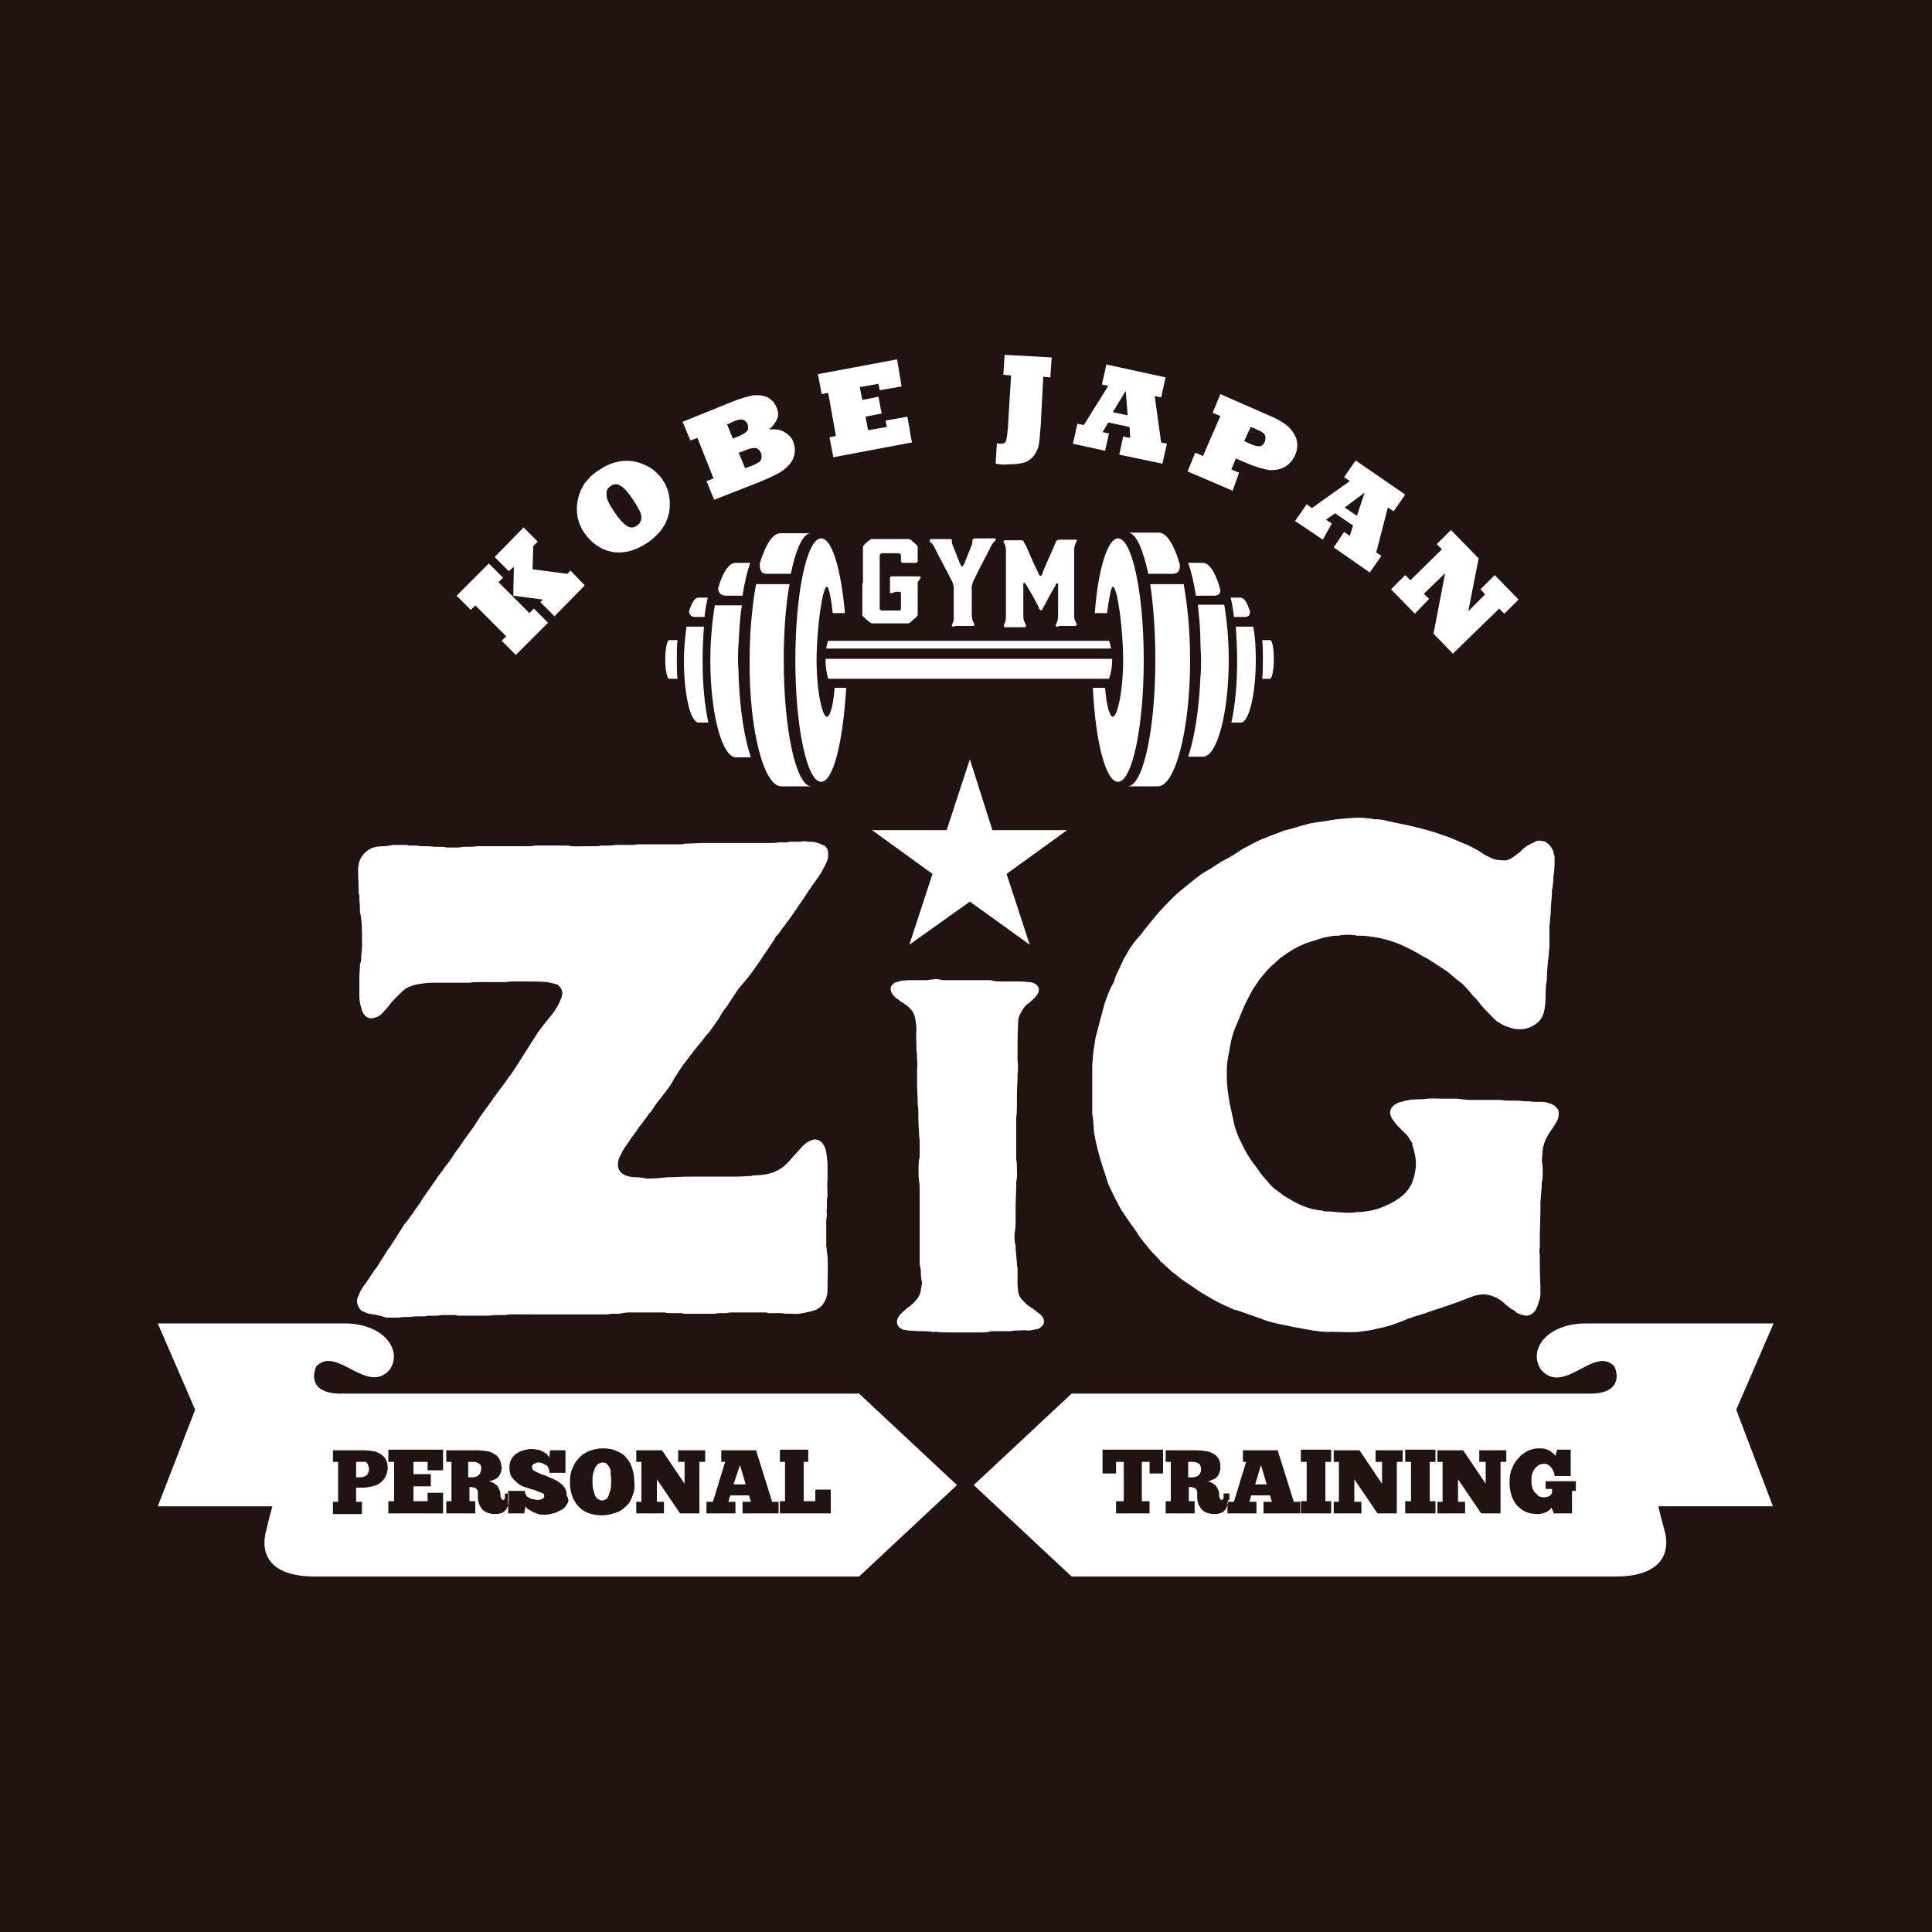 <?xml version="1.0" encoding="utf-8"?>
<!-- Generator: Adobe Illustrator 23.0.3, SVG Export Plug-In . SVG Version: 6.00 Build 0)  -->
<svg version="1.1" id="レイヤー_1" xmlns="http://www.w3.org/2000/svg" xmlns:xlink="http://www.w3.org/1999/xlink" x="0px"
	 y="0px" viewBox="0 0 300 300" style="enable-background:new 0 0 300 300;" xml:space="preserve">
<style type="text/css">
	.st0{fill:#221313;}
	.st1{fill:#FFFFFF;}
</style>
<rect x="-8.5" y="-8.6" class="st0" width="317" height="317"/>
<g>
	<path class="st1" d="M197.2,105.4c0.3,0,0.6-1.3,0.6-3c0-1.6-0.2-3-0.6-3H196c0.1,0.9,0.1,1.9,0.1,3c0,1,0,2-0.1,3H197.2z
		 M186.4,99.7c0,0.9,0.1,1.8,0.1,2.7c0,0.9,0,1.8-0.1,2.7c-0.2,5-0.9,9.4-1.9,12.4h2.3c2.2,0,4-6.8,4-15.1c0-3.2-0.3-6.1-0.7-8.5
		H186C186.2,95.7,186.4,97.7,186.4,99.7z M178.3,89.1h3.8c0.8,0,1.2-0.5,1.1-1.5c-0.9-3-2-4.9-3.3-4.9h-4.7
		C176.4,82.8,177.5,85.3,178.3,89.1z M188.5,92.5c0.7,0,1-0.3,1-0.9c-0.7-2.6-1.7-4.2-2.7-4.2h-2.3c0.5,1.4,0.9,3.1,1.2,5.1H188.5z
		 M121.3,122.1h4.7c-2.4,0-4.3-8.8-4.3-19.6c0-4.4,0.3-8.5,0.9-11.8h-5.2c-0.6,3.3-1,7.4-1,11.8
		C116.3,113.3,118.6,122.1,121.3,122.1z M195,102.5c0-1.9-0.1-3.7-0.4-5.2h-2.7c0.1,1.6,0.2,3.4,0.2,5.2c0,3.7-0.3,7.1-0.9,9.7h1.5
		C193.9,112.2,195,107.9,195,102.5z M108.5,112.2h1.5c-0.6-2.6-0.9-6-0.9-9.7c0-1.8,0.1-3.6,0.2-5.2h-2.7c-0.2,1.5-0.4,3.3-0.4,5.2
		C106.2,107.9,107.2,112.2,108.5,112.2z M179.4,102.5c0,10.8-1.9,19.6-4.3,19.6h4.7c2.7,0,5-8.8,5-19.6c0-4.4-0.4-8.5-1-11.8h-5.2
		C179.1,93.9,179.4,98,179.4,102.5z M193.3,95.8L193.3,95.8c0.6,0,0.8-0.3,0.8-0.8c-0.4-1.4-0.9-2.2-1.5-2.2h-1.5
		c0.2,0.9,0.4,1.9,0.5,3H193.3z M112.6,92.5h2.7c0.3-2,0.7-3.7,1.2-5.1h-2.3c-1,0-2,1.5-2.7,4C111.6,92.1,111.9,92.4,112.6,92.5z
		 M107.9,95.8L107.9,95.8l1.5,0c0.1-1.1,0.3-2.1,0.5-3h-1.5c-0.5,0-1,0.8-1.4,2.1C107,95.4,107.3,95.8,107.9,95.8z M172.8,91.1
		c0.7,0,1.6,6.5,1.6,11.4c0,4.8-0.9,8.8-1.6,8.8c-0.5,0-1-1.8-1.2-4.5h-1.9c0.4,8.4,2,14.6,3.9,14.6c2.2,0,4-8.5,4-18.9
		c0-10.4-1.8-18.9-4-18.9c-1.6,0-3.1,4.8-3.6,11.6h1.9C172.2,93.1,172.5,91.1,172.8,91.1z M103.9,105.4h1.3c-0.1-0.9-0.1-1.9-0.1-3
		c0-1,0-2,0.1-3h-1.3c-0.3,0-0.6,1.3-0.6,3C103.3,104.1,103.6,105.4,103.9,105.4z M114.3,117.6h2.3c-1-2.9-1.7-7.3-1.9-12.4
		c0-0.9-0.1-1.8-0.1-2.7c0-0.9,0-1.8,0.1-2.7c0.1-2.1,0.2-4,0.5-5.8H111c-0.4,2.4-0.7,5.4-0.7,8.5
		C110.3,110.8,112.1,117.6,114.3,117.6z M128.6,99.5c0,0-0.2,0.4-0.3,1.2h44.2c-0.1-0.8-0.3-1.2-0.3-1.2H128.6z M119.1,89.1h3.7
		c0.8-3.9,1.9-6.3,3.1-6.3h-4.7c-1.2,0-2.3,1.7-3.2,4.6C117.9,88.5,118.2,89.1,119.1,89.1z M128.2,102.5c0,1.7,0.4,2.9,0.4,2.9h43.6
		c0,0,0.5-1.2,0.5-2.9c0-0.1,0-0.1,0-0.2h-44.5C128.2,102.4,128.2,102.5,128.2,102.5z M127.5,121.4c1.9,0,3.4-6.2,3.9-14.6h-1.8
		c-0.2,2.7-0.7,4.5-1.2,4.5c-0.7,0-1.6-3.9-1.6-8.8c0-4.8,0.9-11.4,1.6-11.4c0.3,0,0.7,2,0.9,4.1h1.9c-0.6-6.8-2-11.6-3.7-11.6
		c-2.2,0-4,8.5-4,18.9C123.5,112.9,125.3,121.4,127.5,121.4z"/>
	<g>
		<path class="st1" d="M57.3,204c-0.4-0.1-0.8-0.3-1.2-0.5c-0.5-0.5-0.8-1.2-0.6-1.9c0.3-0.8,0.6-1.5,1.2-2.2l1.4-2.1l0.4-0.5
			l0.8-1.3c0.2-0.2,0.3-0.5,0.4-0.6c0.3-0.5,0.6-1,1-1.5l0.7-1.1l1.4-2.2c0.5-0.5,0.8-1.1,1.3-1.7c0.4-0.7,1-1.3,1.4-2.1l2.1-3
			c0.4-0.7,1-1.3,1.5-2.1c0.5-0.6,1-1.3,1.5-2.1l0.8-1.1c0.7-1.1,1.5-2.1,2.2-3.1l0.5-0.8c0.7-1.1,1.5-2.1,2.2-3.1
			c0.6-0.9,1.3-1.8,1.9-2.6c0.4-0.5,0.7-1.1,1.1-1.5l0.2-0.3l1.3-2l1.2-1.9l0.2-0.3l1.2-1.9c0.6-0.9,1.3-1.7,2-2.6
			c0.2-0.2,0.3-0.4,0.4-0.5l0.5-0.7c0.4-0.7,0.8-1.4,1-2.2c0.1-0.4-0.1-1-0.4-1.3c-0.2-0.2-0.4-0.4-0.6-0.4l-1.3-0.3
			c-1.2-0.1-2.4-0.1-3.7-0.1H80c-0.4,0-1,0-1.4,0.1h-0.4h-3.7c-0.5,0-1.1,0-1.6,0.1h-0.5h-5.3c-0.7,0-1.4,0.1-2.1,0.2
			c-1,0.2-1.9,0.5-2.6,1.2c-0.4,0.4-0.8,0.8-1.2,1.2c-0.4,0.4-0.6,0.7-1,1.2l-0.9,1c-0.4,0.4-0.9,0.6-1.4,0.7
			c-0.5,0.1-1-0.1-1.3-0.5c-0.3-0.4-0.4-0.6-0.5-1.1c-0.2-0.6-0.3-1.2-0.3-1.8v-2.9c0-0.7,0.1-1.3,0.1-2.1c0-0.1,0-0.2,0.1-0.2
			c0.1-0.4,0.1-0.8,0.1-1.2c0.2-1.3,0.1-2.7,0.1-3.9c0-0.8-0.1-1.6-0.2-2.4c0-0.1-0.1-0.1-0.1-0.2c0-0.7,0-1.3-0.1-2v-0.9
			c-0.1,0-0.1-0.1-0.1-0.1c0-1.3-0.1-2.7-0.1-4c0.1-0.4,0.1-0.9,0.3-1.3c0.4-0.8,0.9-1.3,1.6-1.7c0.6-0.3,1.3-0.4,2-0.4
			c0.5,0,1.1-0.1,1.6-0.2h0.5h1.2c0.2,0,0.5,0,0.7,0.1h0.8c0.4,0,0.7,0,1,0.1h0.4c0.6,0,1.2,0,1.8,0.1h1.1c0.2,0,0.5,0,0.7,0.1h0.4
			h1.2c0.4,0,0.6,0,0.9-0.1h0.5c0.6,0,1.3,0,1.8-0.1h0.5h7.2c0.4,0,0.9,0,1.3-0.1h0.3H88h0.2c0.8,0.2,1.7,0.1,2.5,0.1h1.8
			c0.3,0,0.5,0,0.8-0.1h0.9c0.4,0,0.8,0,1.3-0.1h0.4h1.9c0.4,0,0.8,0,1.2-0.1h0.4h6.2c0.2,0,0.5,0,0.7-0.1h0.2
			c0.9,0,1.9-0.1,2.8-0.1h10.3c0.5,0,0.9,0,1.3-0.1h0.5c0.5,0,0.9,0,1.3-0.1h0.6h1c0.4-0.1,0.7-0.1,1.2,0c0.5,0,1,0,1.5,0.2
			c0.4,0.1,0.7,0.3,1,0.4c0.5,0.4,0.6,0.8,0.6,1.3c0,0.3,0,0.6-0.1,0.9c-0.3,0.8-0.7,1.5-1.1,2.2l-1.9,2.7c-0.4,0.7-0.9,1.4-1.4,2.1
			c-0.5,0.8-1.1,1.6-1.6,2.3l-0.8,1.1c-0.4,0.4-0.7,1.1-1.2,1.5c-0.2,0.4-0.4,0.7-0.6,1c-0.4,0.6-0.8,1.2-1.3,1.9
			c-0.6,1-1.3,1.9-2,2.9c-0.6,0.8-1.3,1.6-1.9,2.3l-1.6,2.4c0,0.1-0.1,0.1-0.1,0.2c-0.5,0.6-1,1.3-1.4,2.1c-0.5,0.7-1,1.4-1.5,2.1
			c-0.4,0.4-0.7,0.8-1,1.2l-1.3,1.6l-1.9,2.5c-0.5,0.8-1.1,1.6-1.5,2.4c-0.5,0.9-1.2,1.7-1.8,2.5c-0.5,0.6-1,1.3-1.5,2.1l-0.3,0.3
			c-0.5,0.8-1.2,1.6-1.7,2.3c-0.4,0.7-1,1.3-1.4,2c-0.4,0.6-0.9,1.2-1.2,1.9c-0.2,0.4-0.5,0.9-0.5,1.3c-0.2,1,0.2,1.7,1.1,2.1
			c0.5,0.2,1.1,0.3,1.7,0.3c0.5,0,1.1,0.1,1.6,0.2h0.4c1,0,2-0.1,2.9-0.2h0.1c1.2,0,2.3-0.1,3.5-0.1h7.4c0.6,0,1.3-0.1,2-0.1
			c0.2-0.1,0.4-0.1,0.5-0.1c0.8,0,1.6-0.1,2.4-0.3c0.4-0.1,0.8-0.3,1.2-0.5c0.8-0.4,1.4-1,2-1.7c0.6-0.7,1.2-1.3,1.8-2
			c0.4-0.4,0.8-0.7,1.3-0.9c0.4-0.2,0.7-0.2,1.1-0.1c0.3,0.1,0.5,0.3,0.7,0.5c0.2,0.3,0.4,0.6,0.5,1c0.2,0.7,0.2,1.4,0.3,2.1v1.2
			v1.1v0.2c-0.1,0.9,0,1.8,0,2.6c-0.1,0.4-0.1,0.7-0.1,1.1v0.9c-0.1,0.4,0,0.6,0,1c0,0.3-0.1,0.5-0.1,0.8v0.5v2.5v0.7v0.2
			c0.1,0.5,0.1,1.2,0.2,1.7c0.1,1.6,0,3.1,0,4.7c0,0.7,0,1.3-0.3,2c-0.3,0.6-0.6,1.1-1.2,1.4c-0.4,0.3-1,0.4-1.4,0.5
			c-0.9,0.2-1.7,0.4-2.6,0.3c-0.5,0-1.2,0-1.7-0.1h-1.3h-0.7c-0.2-0.1-0.3-0.1-0.5-0.1h-5.1c-0.3,0-0.5,0-0.8,0.1h-1
			c-0.3,0-0.5,0-0.8,0.1h-0.5h-3.9h-0.6c-0.1-0.1-0.3-0.1-0.5-0.1h-1.4c-0.4,0-0.7,0-1-0.1h-0.5h-5c-0.5,0-1.1,0.1-1.6,0.2h-0.5
			c-0.5,0-0.9,0-1.3,0.1h-0.5H81.8h-2.3c-0.3,0-0.6,0-1,0.1h-0.8c-0.5,0-1.2,0-1.7,0.1h-0.4h-4.2c-0.3,0-0.4,0-0.6-0.1h-0.5H69
			c-0.4,0-0.6,0-1,0.1h-1.2c-0.3,0-0.5,0-0.8,0.1h-0.5c-0.6,0-1.3,0-1.9,0.1h-0.5c-0.4,0-0.7,0-1.2,0.1h-0.4h-1.5
			C59.1,204.3,58.2,204.1,57.3,204z"/>
		<path class="st1" d="M152.5,206.9h-5.1c-0.7,0-1.4,0-2.1-0.1c-0.2,0-0.4,0.1-0.6,0c-0.6-0.1-1.3-0.1-1.9-0.1
			c-0.6,0-1.3-0.1-1.9-0.1c-0.2-0.1-0.4-0.1-0.7-0.1c0-0.1-0.1-0.1-0.1-0.1c-0.9-0.4-1-1.2-0.6-1.9l0.3-0.4c0.3-0.3,0.7-0.7,1.1-1
			c0.6-0.4,1.1-0.9,1.5-1.4c0.1-0.1,0.2-0.3,0.3-0.5c0.2-0.3,0.3-0.7,0.3-1.1c0.1-0.2,0.1-0.3,0.1-0.5c0.1-0.3,0.1-0.5,0-0.7
			c0-0.3-0.1-0.6-0.1-0.9c0-0.4,0-0.8-0.1-1.3c-0.1-0.2-0.1-0.4-0.1-0.6V193v-8.3c0-0.5,0-0.9-0.1-1.3c-0.1-1.1-0.1-2.3,0-3.3
			c0.1-0.3,0.1-0.5,0.1-0.7v-1.9v-0.6c-0.1-0.4-0.1-0.9-0.1-1.3c-0.1-1-0.1-2-0.1-2.9c0-0.3,0-0.7-0.1-1.1v-0.7
			c-0.1-1.5-0.1-3.1-0.1-4.5c0-0.6,0.1-1.2,0-1.8c0-0.5,0-1-0.1-1.5v-0.7c0-0.9-0.1-1.7,0-2.6c0-0.5-0.1-1.1-0.2-1.7
			c-0.1-0.5-0.3-1-0.7-1.4c-0.3-0.4-0.8-0.7-1.2-1c-0.3-0.1-0.5-0.3-0.7-0.5c-0.4-0.2-0.7-0.5-0.9-0.8c-0.2-0.3-0.3-0.5-0.3-0.9
			c0-0.3,0.1-0.5,0.3-0.6c0.1-0.1,0.2-0.2,0.3-0.3c0.3-0.1,0.7-0.2,1-0.3c0.7-0.1,1.5-0.1,2.2-0.1h1.7c0.3,0,0.7-0.1,1-0.1
			c0.4-0.1,0.7-0.1,1.1,0c0.3,0.1,0.7,0.1,1,0.1h2.7h4c0.2,0,0.4,0,0.6,0.1c0.5,0.1,0.9,0.1,1.3,0.1h2.9c0.5,0,1.1,0.1,1.6,0.1
			c0.5,0.1,0.9,0.3,1.1,0.6c0.1,0.1,0.2,0.3,0.2,0.5c0,0.2,0,0.4-0.1,0.6l-0.4,0.6c-0.3,0.3-0.7,0.7-1.1,1c-0.5,0.3-0.8,0.8-1.1,1.3
			c-0.3,0.5-0.5,1-0.5,1.6c-0.1,1.8-0.1,3.6-0.1,5.4v0.5c0.1,0.8,0.1,1.5,0,2.3v0.8c-0.1,1.3-0.1,2.7-0.1,4.1c0,0.6,0,1.2-0.1,1.7
			v0.7v5.5c0,0.3,0,0.6,0.1,0.9v0.5c0,0.8,0.1,1.6-0.1,2.4v0.5c0,1.3-0.1,2.5-0.1,3.8v2.1c0,0.4,0,0.8-0.1,1.2c-0.1,0.7-0.1,1.3,0,2
			c0.1,0.1,0.1,0.1,0.1,0.2c0,0.9,0.1,1.7,0.2,2.7c0,0.3,0,0.6,0.1,0.9v0.7v1.7c0,0.5,0.1,0.9,0.1,1.3c0.1,0.5,0.3,0.9,0.6,1.2
			c0.4,0.4,0.7,0.8,1.2,1.1c0.5,0.3,1,0.7,1.5,1.1c0.3,0.2,0.5,0.5,0.6,0.7c0.1,0.2,0.1,0.4,0.1,0.6c0,0.2-0.1,0.4-0.3,0.6
			c-0.3,0.3-0.5,0.5-0.9,0.5c-0.4,0.1-0.9,0.2-1.3,0.2c-0.5-0.1-0.9,0-1.5,0c-0.4,0-0.7,0-1.1,0.1H157h-1.3c-0.4,0-0.9,0-1.3,0h-0.5
			C153.4,206.9,153,206.9,152.5,206.9z"/>
		<path class="st1" d="M202.7,206.4c-1.1-0.2-2.1-0.4-3.1-0.6c-1-0.2-1.9-0.4-2.9-0.7c-0.8-0.3-1.6-0.6-2.5-0.9l-2.3-0.8
			c-0.2,0-0.3,0-0.4-0.1c-1.1-0.5-2.1-0.9-3.1-1.5l-1.9-1.1L184,199c-0.8-0.5-1.4-1.1-2.1-1.6l-1.4-1.3c-0.2-0.1-0.3-0.2-0.4-0.4
			c-0.4-0.5-1-1-1.4-1.5c-0.4-0.4-0.6-0.8-1-1.2c-0.4-0.5-0.9-1.1-1.2-1.7c-0.1-0.1-0.2-0.2-0.2-0.3c-0.8-1-1.4-2-2.1-3
			c-0.8-1.3-1.4-2.7-2.1-4.1l-0.5-1.6l-0.5-1.5c-0.5-1.6-0.9-3.2-1.2-4.8c-0.1-1-0.1-2.1-0.3-3v-0.6v-6.7c0-0.4,0-0.7,0.1-1.1v-0.6
			c0.1-1,0.3-1.9,0.4-2.8c0.2-0.7,0.4-1.5,0.6-2.3l0.8-3c0.4-1.1,0.7-2.1,1.3-3.1c0.2-0.4,0.3-0.7,0.4-1.1l1.3-2.8
			c0.1-0.3,0.3-0.4,0.4-0.7c0.6-1.1,1.3-2.1,2.2-3c0.7-1,1.5-1.9,2.3-2.9c1-1.2,2-2.2,3-3.2l0.8-0.7c1.1-0.9,2.2-1.8,3.4-2.7
			c0.5-0.3,0.8-0.5,1.2-0.7c0.8-0.5,1.6-1.1,2.4-1.5c1-0.5,1.9-1.1,2.8-1.7c1.2-0.6,2.3-1.3,3.5-1.7c0.9-0.4,1.9-0.7,2.8-1.1
			c1.3-0.3,2.4-0.7,3.6-1c0.7-0.2,1.4-0.3,2.2-0.4c0.9-0.1,1.7-0.3,2.6-0.4c1.3-0.1,2.7-0.3,3.9-0.2c0.4,0,0.8,0.1,1.2,0.1
			c0.2,0,0.4,0.1,0.5,0.1c0.8,0,1.5,0.1,2.2,0.3l3.8,0.8c1.6,0.4,3.2,0.8,4.8,1.4c1.3,0.4,2.7,1.1,4,1.6c0.7,0.4,1.4,0.7,2.1,1.2
			c0.4,0.3,0.9,0.5,1.3,0.7c0.7,0.4,1.6,0.4,2.4,0.4c0.3-0.1,0.6-0.2,0.9-0.4c0.5-0.4,1.1-0.7,1.5-1.2c0.5-0.5,1.2-0.9,1.9-1.2
			c0.4-0.3,0.9-0.3,1.3-0.2c0.3,0,0.4,0.1,0.6,0.2c0.6,0.4,1.1,1.1,1.2,1.9c0,0.1,0.1,0.2,0.1,0.3c0,0.9,0,1.7-0.1,2.6
			c-0.1,0.4-0.1,0.7-0.1,1c0,0.4-0.1,0.8-0.1,1.2c0,0.1-0.1,0.2-0.1,0.3c0,1.2-0.2,2.3-0.2,3.6c0,0.4-0.1,0.6-0.1,1
			c0,0.4-0.1,0.8-0.1,1.2v3c0,0.4-0.1,0.8-0.1,1.3c0,0.3,0,0.4-0.1,0.7c-0.1,1.1-0.2,2.1-0.2,3.2c-0.2,1-0.2,2-0.2,2.9
			c0,0.6-0.1,1.3-0.2,1.9c-0.2,1.1-0.8,1.9-1.8,2.4c-0.7,0.4-1.5,0.6-2.4,0.5c-0.4,0-0.9-0.1-1.3-0.3c-0.6-0.1-1.6-0.7-2.1-1.1
			c-0.7-0.7-1.4-1.4-2.1-2.2c-0.5-0.6-0.9-1.2-1.5-1.7c-0.1-0.2-0.3-0.4-0.4-0.5c-0.3-0.4-0.6-0.7-1-1.1c-0.3-0.3-0.6-0.5-1-0.8
			c-0.4-0.4-1-0.8-1.4-1.2c-1.1-0.7-2.1-1.4-3.1-2c-0.5-0.3-1-0.5-1.4-0.8c-0.4-0.2-0.7-0.4-1.1-0.6c-1.9-1-3.8-1.7-5.9-2
			c-0.6-0.1-1.3-0.2-2-0.2h-0.5c-1-0.2-2-0.2-3,0h-0.4c-0.6,0-1.3,0.2-1.9,0.3c-0.6,0.2-1.3,0.4-1.9,0.6c-1.7,0.5-3.2,1.4-4.7,2.5
			c-0.3,0.2-0.4,0.4-0.7,0.6l-0.3,0.3c-0.9,0.7-1.7,1.7-2.4,2.6l-1,1.5c-0.5,1-1.1,2-1.5,3c-0.4,1-0.8,2-1.2,2.9
			c-0.5,1.2-0.7,2.3-0.9,3.5c-0.2,1-0.4,2-0.4,3v1.2c0,1.3,0.2,2.6,0.4,3.8l0.8,3.7c0.3,0.9,0.5,1.7,1,2.5c0.4,1,1,2,1.6,2.9
			c0.3,0.4,0.6,0.8,0.9,1.2c0.4,0.6,0.9,1.3,1.4,1.8c0.5,0.6,1,1.2,1.6,1.6c0.4,0.3,0.8,0.6,1.2,0.9c1,0.6,2,1.2,3,1.6
			c1,0.4,2,0.6,3,0.7c0.2,0.1,0.4,0.1,0.4,0.1c1.4,0,2.8,0.3,4.1,0.2c0.3,0,0.5,0,0.7-0.1h0.6c1.4-0.1,2.8-0.4,4-1
			c0.7-0.3,1.3-0.6,2-1.1c0.9-0.6,1.6-1.4,2.1-2.5c0.4-1.2,0.7-2.4,0.5-3.8c-0.1-0.7-0.3-1.4-0.5-2.1v-0.2c-0.4-0.5-0.6-1.1-1.1-1.5
			l-1.1-1.1c-0.3-0.3-0.5-0.6-0.8-1l-0.2-0.3c-0.5-0.9-0.2-1.7,0.7-2.2c0.2-0.1,0.5-0.3,0.8-0.3c0.9-0.3,1.8-0.4,2.8-0.4h0.5
			c1-0.2,2-0.1,3-0.1h1.5h0.8l1.8,0.2h4.5c0.4,0,0.9,0,1.2,0.1h1c0.6,0,1.3,0,1.9,0.1c0.5,0,1.1,0,1.5,0.1h1.3
			c0.5,0,0.9,0.1,1.4,0.3c0.4,0.1,0.7,0.4,1,0.7c0.1,0.2,0.2,0.3,0.2,0.4c0.1,0.6,0,1.2-0.3,1.7c-0.3,0.5-0.6,1-0.9,1.4
			c-0.7,1-1.2,2.1-1.3,3.3v0.5c-0.1,0.4-0.1,0.9,0,1.4c0.1,1,0.1,2-0.1,2.9v0.7c-0.1,0.7-0.1,1.4-0.2,2.2v0.8c0,1.7-0.1,3.3-0.1,5
			v1.4c-0.1,0.4-0.1,0.6,0,1v1.4c0,1.5,0.1,3,0.1,4.6c0,0.5-0.1,1-0.3,1.5c-0.1,0.4-0.3,0.8-0.5,1.2c-0.4,0.5-0.8,0.8-1.5,0.8
			c-0.5-0.1-0.8-0.2-1.3-0.4c-0.3-0.3-0.6-0.5-1-0.7c-0.4-0.3-0.8-0.6-1.2-1c-0.6-0.5-1.3-0.9-2.2-1.1c-0.7-0.2-1.5-0.1-2.2,0.1
			c-0.4,0.1-0.7,0.3-1.1,0.4c-2,0.8-3.9,1.4-6,2.1c-0.2,0.1-0.4,0.1-0.5,0.2c-0.7,0.2-1.3,0.4-2,0.6c-0.2,0.1-0.4,0.2-0.6,0.2
			c-1.6,0.7-3.2,1.3-4.9,1.6c-0.7,0.2-1.3,0.3-2.1,0.4c-1.7,0.3-3.5,0.1-5.2,0.1C206,206.9,204.3,206.7,202.7,206.4z"/>
		<polygon id="XMLID_165_" class="st1" points="150.6,117.9 147,128.9 135.4,128.9 144.8,135.7 141.2,146.7 150.6,140 159.9,146.7 
			156.3,135.7 165.7,128.9 154.1,128.9 		"/>
	</g>
	<g>
		<path class="st1" d="M85.1,96.7l-5,5l-2.2-2.2l0.7-0.7l-4.8-4.8l-0.7,0.7l-2.2-2.2l5-5l2.2,2.2l-0.7,0.7l4.8,4.8l0.7-0.7
			L85.1,96.7z M90.8,90.9l-4.7,4.8l-2.2-2.2l0.4-0.4l-4.6-0.6l0.1-4.5L79,88.7l-2.2-2.2l4.5-4.6l2.2,2.2l-0.7,0.7l-0.1,3.6l5.4,0.7
			l0.5-0.5L90.8,90.9z"/>
		<path class="st1" d="M90.7,82.7c-0.6-0.9-1-1.9-1.1-3.1c-0.1-1.1,0.1-2.3,0.6-3.5c0.2-0.4,0.4-0.8,0.7-1.2c0.3-0.3,0.6-0.7,0.9-1
			c0.4-0.3,0.8-0.7,1.2-0.9c1.9-1.3,3.8-1.7,5.7-1.3c0.9,0.2,1.7,0.6,2.4,1c0.7,0.5,1.3,1.1,1.8,1.8c1,1.5,1.3,3.2,1,5.1
			c-0.4,1.9-1.5,3.4-3.4,4.7c-1.8,1.2-3.6,1.7-5.5,1.4C93.2,85.3,91.8,84.3,90.7,82.7z M95.4,79.5c0.8,1.2,1.5,1.9,2,2.2
			c0.5,0.3,1,0.3,1.5-0.1c0.5-0.3,0.7-0.8,0.7-1.3c0-0.6-0.5-1.5-1.3-2.7c-0.8-1.2-1.4-1.9-2-2.2c-0.5-0.3-1-0.3-1.5,0.1
			c-0.5,0.3-0.7,0.8-0.6,1.3C94.1,77.4,94.6,78.3,95.4,79.5z"/>
		<path class="st1" d="M117.8,74.9l-6.9,2.7l-1.2-2.9l1.1-0.4l-2.5-6.3l-1.1,0.4l-1.2-2.9l7.4-3c1.4-0.6,2.6-0.9,3.5-1.1
			c0.9-0.1,1.6,0,2.3,0.3c0.7,0.4,1.1,0.9,1.4,1.6c0.3,0.7,0.3,1.3,0,1.9c-0.3,0.6-0.7,1.1-1.2,1.5c1-0.1,1.8,0,2.4,0.4
			c0.7,0.4,1.2,0.9,1.4,1.6c0.3,0.8,0.3,1.6,0,2.4c-0.3,0.8-0.9,1.4-1.7,2C120.8,73.6,119.5,74.2,117.8,74.9z M112.9,65.9l0.9,2.2
			l1-0.4c0.7-0.3,1.1-0.6,1.3-0.9c0.1-0.3,0.1-0.6,0-0.9c-0.1-0.3-0.3-0.5-0.6-0.7c-0.3-0.1-0.9-0.1-1.7,0.3L112.9,65.9z
			 M114.7,70.3l1,2.4l1.1-0.4c0.7-0.3,1.1-0.5,1.3-0.8c0.2-0.3,0.2-0.7,0.1-1.1c-0.2-0.4-0.4-0.7-0.8-0.8c-0.3-0.1-0.9,0-1.6,0.3
			L114.7,70.3z"/>
		<path class="st1" d="M141.6,68.7l-12.2,2.3l-0.6-3.1l1-0.2l-1.2-6.7l-1,0.2l-0.6-3.1l12.3-2.3L140,60l-3.4,0.6l-0.2-1l-2.9,0.5
			l0.4,2l2.5-0.5l0.5,2.6l-2.5,0.5l0.4,2.1l2.9-0.5l-0.2-1l3.4-0.6L141.6,68.7z"/>
		<path class="st1" d="M154.6,72l0.2-3.2c0.2,0.1,0.4,0.1,0.6,0.1c0.4,0,0.7-0.1,0.8-0.4c0.1-0.3,0.2-0.9,0.3-2l0.5-8.2l-1.2-0.1
			l0.2-3.1l7.3,0.4l-0.2,3.1l-1.1-0.1l-0.4,7.6c-0.1,1.4-0.2,2.4-0.3,3c-0.1,0.6-0.4,1.1-0.7,1.6c-0.4,0.5-0.9,0.9-1.5,1.1
			c-0.6,0.2-1.4,0.3-2.4,0.3C155.9,72.2,155.2,72.1,154.6,72z"/>
		<path class="st1" d="M171.6,70l-5-1.1l0.7-3.1l1,0.2l3.8-6.1l-1-0.2l0.7-3.1l9.2,2l-0.7,3.1l-1-0.2l1,7.2l0.9,0.2l-0.7,3.1
			l-6.7-1.4l0.6-2.8l1.1,0.2l-0.1-1.7l-3.3-0.7l-0.9,1.5l1,0.2L171.6,70z M174.8,60.7l-2,3.3l2.3,0.5L174.8,60.7z"/>
		<path class="st1" d="M191.4,76.2l-7-3l1.2-2.9l1.2,0.5l2.7-6.2l-1.2-0.5l1.2-2.9l7.3,3.2c1.7,0.7,2.8,1.4,3.5,2.1
			c0.6,0.7,1,1.4,1.1,2.1c0.1,0.7,0,1.4-0.3,2.1c-0.4,0.8-0.9,1.4-1.6,1.8c-0.7,0.4-1.4,0.5-2.3,0.5c-0.8-0.1-2-0.4-3.4-1l-1.9-0.8
			l-0.7,1.7l1.2,0.5L191.4,76.2z M194.2,66.3l-1,2.2l0.9,0.4c0.6,0.3,1.1,0.4,1.5,0.4c0.3,0,0.6-0.3,0.8-0.7
			c0.1-0.3,0.1-0.6,0.1-0.8c-0.1-0.3-0.2-0.5-0.4-0.6c-0.2-0.2-0.6-0.3-1.1-0.6L194.2,66.3z"/>
		<path class="st1" d="M205.4,83.8l-4.3-2.9l1.8-2.6l0.8,0.6l5.9-4.2l-0.9-0.6l1.8-2.6l7.7,5.3l-1.8,2.6l-0.9-0.6l-1.8,7l0.8,0.5
			l-1.8,2.6l-5.6-3.9l1.6-2.4l0.9,0.6l0.5-1.6l-2.8-1.9l-1.4,1l0.9,0.6L205.4,83.8z M211.9,76.5l-3.1,2.3l1.9,1.3L211.9,76.5z"/>
		<path class="st1" d="M219.7,95.3l-3.7-3.8l2.2-2.2l0.8,0.8l4.9-4.8l-0.8-0.8l2.2-2.2l4.3,4.4l-1.6,8.2l2.6-2.6l-0.7-0.8l2.2-2.2
			l3.7,3.8l-2.2,2.2l-0.8-0.8l-7.2,7l-3-3.1l1.8-9.4l-3.3,3.2l0.8,0.8L219.7,95.3z"/>
	</g>
	<path class="st1" d="M134,90.5c0-1.7,0-3.5,0-5.2V85c0-0.1,0-0.2,0.1-0.3c0,0,0.1-0.1,0.1-0.1c0.3-0.3,0.5-0.5,0.8-0.7l0.1-0.1
		c0.1-0.1,0.2-0.1,0.3-0.1c0.1,0,0.1,0,0.2,0h5.2c0.1,0,0.2,0,0.3,0c0.1,0,0.2,0.1,0.3,0.1c0,0,0,0,0,0l0.9,0.8
		c0.1,0.1,0.2,0.2,0.2,0.4c0,0.1,0,0.1,0,0.2v1.6c0,0.1,0,0.1,0,0.2v0.1c0,0.2-0.1,0.3-0.3,0.3c-0.2,0-0.3,0-0.5,0c-0.3,0-0.6,0-1,0
		h-0.5c-0.1,0-0.2,0-0.2-0.1c0,0-0.1-0.1-0.1-0.1c0-0.1,0-0.1,0-0.2c0-0.2,0-0.4,0-0.7v-0.1c0-0.1-0.2-0.3-0.4-0.3
		c-0.1,0-0.1,0-0.2,0h-0.7c-0.5,0-1,0-1.5,0H137c0,0-0.1,0-0.1,0c-0.1,0.1-0.2,0.1-0.3,0.3v0.3c0,2.4,0,4.8,0,7.2v0.6
		c0,0.1,0,0.2,0,0.2c0,0.2,0.2,0.3,0.4,0.3c0.1,0,0.2,0,0.2,0c0.7,0,1.4,0,2.1,0h0.2c0,0,0,0,0.1,0c0.2,0,0.3-0.1,0.3-0.3v-0.1
		c0-0.7,0-1.4,0-2.1v-0.2c0-0.1-0.1-0.2-0.2-0.2c0,0-0.1,0-0.1,0c-0.2,0-0.4,0-0.6,0l-0.2,0.1c-0.1,0-0.2,0.1-0.3,0.1
		c-0.1,0-0.1,0-0.1,0c-0.1,0-0.2,0-0.2-0.1c0-0.1,0-0.1,0-0.2c0,0,0,0,0-0.1v-1.8c0-0.1,0-0.1,0-0.2c0-0.1,0.1-0.2,0.2-0.2
		c0.1,0,0.2,0,0.2,0h4c0.1,0,0.2,0,0.2,0c0,0,0.1,0,0.1,0.1c0,0,0.1,0.1,0.1,0.1c0,0,0,0.1-0.1,0.1c0,0.1-0.1,0.2-0.2,0.3l-0.2,0.3
		c0,0.1,0,0.2,0,0.3v0.1c0,1.4,0,2.9,0,4.3v0.3c0,0.2-0.1,0.3-0.2,0.4c-0.3,0.3-0.6,0.5-0.9,0.8c-0.1,0.1-0.3,0.2-0.5,0.2h-0.3
		c-1.6,0-3.2,0-4.8,0h-0.3c-0.2,0-0.3-0.1-0.5-0.2c0,0-0.1,0-0.1-0.1c-0.3-0.2-0.5-0.5-0.8-0.7c0,0-0.1-0.1-0.1-0.1
		c-0.1-0.1-0.1-0.2-0.1-0.3c0-0.1,0-0.2,0-0.3V90.5z"/>
	<path class="st1" d="M148,97.3c-0.1,0-0.2-0.1-0.2-0.2c0-0.1,0.1-0.2,0.1-0.3c0.2-0.3,0.2-0.6,0.2-1c0-1.5,0-2.9,0-4.4
		c0-0.4-0.1-0.7-0.2-1c-0.9-1.8-1.9-3.6-2.8-5.4c-0.2-0.4-0.4-0.6-0.7-0.9c-0.1-0.2-0.1-0.4,0.2-0.4h1.5h1.4c0.2,0,0.4,0.1,0.3,0.3
		c0,0.2,0,0.4,0.1,0.6c0.4,1,0.8,2,1.2,3c0.1,0.1,0.1,0.2,0.2,0.3c0.1,0.1,0.1,0.1,0.2,0c0.1-0.1,0.1-0.2,0.2-0.3c0.4-1,0.8-2,1.2-3
		c0.1-0.2,0.1-0.5,0.1-0.7c0-0.2,0.1-0.2,0.3-0.3h0.3c0.9,0,1.7,0,2.5,0c0.1,0,0.2,0,0.4,0c0.1,0,0.1,0.1,0.1,0.2c0,0,0,0.1-0.1,0.2
		c-0.4,0.3-0.6,0.8-0.8,1.2c-0.8,1.6-1.7,3.2-2.5,4.9c-0.2,0.5-0.4,1-0.3,1.5v3.7c0,0.5,0,0.9,0.3,1.4c0,0.1,0.1,0.2,0.1,0.3
		c0,0.1-0.1,0.2-0.2,0.2c-0.1,0-0.2,0-0.3,0h-2.5C148.2,97.3,148.1,97.3,148,97.3z"/>
	<path class="st1" d="M164.4,97.3c-0.1,0-0.2,0-0.3,0c-0.1,0-0.2-0.1-0.2-0.2c0-0.1,0.1-0.2,0.1-0.2c0.2-0.4,0.3-0.8,0.3-1.2v-4.4
		c0-0.1,0-0.2,0-0.3c0-0.1,0.1-0.4-0.1-0.4c-0.3-0.1-0.3,0.2-0.3,0.3c-0.6,1-1.1,1.9-1.6,2.9c-0.2,0.3-0.3,0.6-0.5,0.9
		c-0.1,0.1-0.3,0.1-0.3,0c-0.1-0.1-0.2-0.2-0.2-0.4c-0.5-1-1-1.9-1.6-2.9l-0.3-0.5c-0.1-0.1-0.2-0.4-0.3-0.4c-0.3,0-0.2,0.3-0.2,0.5
		c0,0.8,0,1.6,0,2.4c0,0.8,0,1.5,0,2.3c0,0.4,0.1,0.8,0.3,1.1c0,0.1,0.1,0.1,0.1,0.2c0.1,0.3,0,0.4-0.3,0.4h-2.7c-0.1,0-0.1,0-0.2,0
		c-0.1,0-0.2-0.1-0.2-0.2c0-0.1,0-0.1,0-0.2c0.3-0.5,0.3-1,0.3-1.5c0-3.3,0-6.6,0-9.8c0-0.5,0-0.9-0.3-1.4c-0.2-0.3,0-0.4,0.3-0.4
		c0.7,0,1.5,0,2.2,0h0.2c0.2,0,0.4,0.1,0.4,0.3c0.1,0.2,0.2,0.4,0.3,0.5c0.6,1.4,1.2,2.8,1.9,4.2c0.1,0.2,0.1,0.5,0.4,0.5
		c0.2,0,0.3-0.3,0.3-0.5c0.6-1.5,1.3-2.9,1.9-4.4c0.3-0.7,0.3-0.7,1.1-0.7c0.6,0,1.2,0,1.8,0c0.1,0,0.3,0,0.4,0
		c0.1,0,0.2,0.1,0.1,0.2c-0.1,0.1-0.1,0.3-0.2,0.4c-0.1,0.3-0.2,0.6-0.2,0.9v10.3c0,0.3,0,0.6,0.2,0.9c0.1,0.1,0.1,0.3,0.2,0.4
		c0,0.2-0.1,0.3-0.3,0.3c-0.1,0-0.1,0-0.2,0H164.4z"/>
	<g>
		<polygon class="st1" points="113.9,230.5 115.8,230.5 114.9,227.5 		"/>
		<path class="st1" d="M74.4,227.3c-0.2-0.2-0.5-0.3-1-0.3h-0.7v2.4h0.6c0.4,0,0.7-0.1,1-0.3c0.2-0.2,0.4-0.5,0.4-0.9
			C74.8,227.8,74.7,227.5,74.4,227.3z"/>
		<path class="st1" d="M56,227h-0.7v2.4h0.6c0.4,0,0.7-0.1,1-0.3c0.2-0.2,0.4-0.5,0.4-0.9c0-0.4-0.1-0.7-0.3-1S56.4,227,56,227z"/>
		<path class="st1" d="M94.7,228c-0.1-0.3-0.3-0.5-0.5-0.7c-0.2-0.2-0.4-0.2-0.7-0.2c-0.2,0-0.4,0.1-0.6,0.2
			c-0.2,0.1-0.3,0.4-0.5,0.6c-0.1,0.3-0.2,0.6-0.3,0.9c-0.1,0.4-0.1,0.8-0.1,1.2c0,0.5,0,0.9,0.1,1.2c0.1,0.4,0.2,0.7,0.3,1
			c0.1,0.3,0.3,0.5,0.5,0.6c0.2,0.1,0.4,0.2,0.6,0.2c0.2,0,0.4-0.1,0.6-0.2c0.2-0.1,0.3-0.3,0.4-0.6c0.1-0.3,0.2-0.6,0.3-0.9
			c0.1-0.4,0.1-0.8,0.1-1.2c0-0.4,0-0.8-0.1-1.2C94.9,228.6,94.8,228.2,94.7,228z"/>
		<path class="st1" d="M133.4,216.4H52.8c-3.8,0-4.6-2.1-3.7-4.2c3.1-3.4,7.9,4.5,11.4,0.5c2.1-3-0.9-7.2-7-7.2H24.5l5.8,13.4
			l-5.8,15h17.8c-0.6,2.1-0.9,3.5-0.9,3.5c-1.2,4.1,0.7,7.4,7.5,7.4c0,0,55.8,0,84.5,0l15.2-14.2L133.4,216.4z M59.8,229.4
			c-0.2,0.4-0.5,0.6-0.8,0.9c-0.3,0.2-0.7,0.4-1.2,0.5c-0.5,0.1-0.9,0.2-1.4,0.2h-1.1v2.2h0.9v1.9h-4.5v-1.9h0.8V227h-0.8v-1.8h4.6
			c0.8,0,1.5,0.1,2,0.2c0.5,0.2,0.9,0.4,1.2,0.7c0.3,0.3,0.5,0.6,0.6,1c0.1,0.4,0.1,0.7,0.1,1.1C60.1,228.6,60,229.1,59.8,229.4z
			 M68.8,228.3h-2.4V227h-2.2v1.9h2.7v1.9h-2.7v2.3h2.2v-1.3h2.4v3.2h-8.5v-1.9h0.9V227h-0.9v-1.9h8.5V228.3z M79,232.9
			c0,0.3,0,0.6-0.1,0.8c-0.1,0.3-0.2,0.5-0.3,0.7c-0.2,0.2-0.4,0.4-0.6,0.5c-0.3,0.1-0.6,0.2-1,0.2c-0.9,0-1.6-0.2-2.1-0.7
			c-0.4-0.5-0.7-1.1-0.7-1.9c0-0.3,0-0.6,0-0.8c0-0.2-0.1-0.4-0.2-0.5c-0.1-0.1-0.2-0.2-0.4-0.2c-0.2-0.1-0.4-0.1-0.7-0.1v2.2h0.9
			v1.9h-4.5v-1.9h0.8V227h-0.8v-1.8h4.6c0.8,0,1.5,0.1,2,0.2c0.5,0.1,0.9,0.4,1.2,0.6c0.3,0.3,0.5,0.6,0.6,0.9
			c0.1,0.4,0.2,0.7,0.2,1.1c0,0.3-0.1,0.5-0.2,0.8c-0.1,0.2-0.2,0.4-0.4,0.6c-0.2,0.2-0.4,0.3-0.7,0.4c-0.2,0.1-0.5,0.2-0.8,0.2
			c0.2,0,0.5,0.1,0.7,0.2c0.2,0.1,0.4,0.3,0.6,0.4c0.2,0.2,0.3,0.4,0.4,0.6c0.1,0.2,0.2,0.5,0.2,0.7c0,0.3,0,0.5,0.1,0.7
			c0.1,0.2,0.1,0.3,0.3,0.3c0.2,0,0.3-0.1,0.3-0.5v-0.5H79V232.9z M88,233.6c-0.2,0.4-0.5,0.7-0.9,0.9c-0.4,0.2-0.8,0.4-1.2,0.5
			c-0.4,0.1-0.9,0.2-1.3,0.2c-0.4,0-0.7,0-1-0.1c-0.3-0.1-0.6-0.2-0.8-0.3c-0.2-0.1-0.5-0.3-0.7-0.4c-0.2-0.1-0.4-0.3-0.5-0.5
			l-0.2,1.1h-2.5v-3.5h2.6c0,0.3,0.1,0.5,0.2,0.7c0.1,0.2,0.3,0.3,0.5,0.4c0.2,0.1,0.4,0.2,0.6,0.2c0.2,0,0.4,0.1,0.5,0.1
			c0.1,0,0.3,0,0.4,0c0.1,0,0.3-0.1,0.4-0.1c0.1,0,0.2-0.1,0.3-0.2c0.1-0.1,0.1-0.2,0.1-0.4c0-0.2-0.1-0.3-0.4-0.4
			c-0.3-0.1-0.6-0.2-1-0.4c-0.4-0.1-0.8-0.2-1.3-0.4c-0.5-0.1-0.9-0.3-1.3-0.6c-0.4-0.3-0.7-0.6-1-1c-0.3-0.4-0.4-0.9-0.4-1.5
			c0-0.5,0.1-1,0.3-1.3c0.2-0.4,0.5-0.7,0.8-0.9c0.3-0.2,0.7-0.4,1.1-0.5c0.4-0.1,0.8-0.2,1.1-0.2c0.3,0,0.6,0,0.9,0.1
			c0.3,0,0.6,0.1,0.8,0.2c0.3,0.1,0.5,0.3,0.7,0.4c0.2,0.2,0.4,0.4,0.5,0.7l0.1-1.2h2.4v3.5h-2.5c0-0.3,0-0.5-0.1-0.7
			c-0.1-0.2-0.2-0.4-0.4-0.5c-0.2-0.1-0.4-0.2-0.6-0.3c-0.2-0.1-0.5-0.1-0.7-0.1c-0.1,0-0.2,0-0.3,0.1c-0.1,0-0.2,0.1-0.3,0.1
			c-0.1,0.1-0.2,0.1-0.2,0.2c-0.1,0.1-0.1,0.2-0.1,0.3c0,0.2,0.1,0.5,0.4,0.6c0.3,0.2,0.6,0.3,1,0.5c0.4,0.1,0.9,0.3,1.3,0.5
			c0.5,0.2,0.9,0.4,1.3,0.6c0.4,0.3,0.8,0.6,1,0.9c0.3,0.4,0.4,0.8,0.4,1.4C88.4,232.8,88.3,233.2,88,233.6z M98.2,232.3
			c-0.2,0.6-0.5,1.2-1,1.6c-0.4,0.4-0.9,0.8-1.6,1c-0.6,0.2-1.3,0.4-2.1,0.4c-0.7,0-1.4-0.1-2-0.3c-0.6-0.2-1.1-0.5-1.6-1
			c-0.4-0.4-0.8-1-1-1.6c-0.3-0.7-0.4-1.4-0.4-2.3c0-0.8,0.1-1.5,0.4-2.1c0.2-0.6,0.6-1.2,1-1.6c0.4-0.5,1-0.8,1.6-1.1
			c0.6-0.2,1.3-0.4,2-0.4c0.9,0,1.6,0.1,2.2,0.4c0.6,0.2,1.2,0.6,1.6,1.1c0.4,0.5,0.7,1,0.9,1.7c0.2,0.6,0.3,1.4,0.3,2.1
			C98.6,230.9,98.5,231.6,98.2,232.3z M109.5,227h-0.9v8h-3l-3.6-5.3v3.5h1.1v1.8h-4.3v-1.8h0.8V227h-0.8v-1.8h4l3.5,5.2V227h-1
			v-1.8h4.2V227z M120.9,235h-5.6v-1.8h1.3l-0.3-1h-2.9l-0.3,1h1.1v1.8h-4.5v-1.8h1l1.9-6.2H112v-1.8h5.4l2.5,8h1V235z M129,235
			h-7.9v-1.9h0.8V227h-0.8v-1.9h4.4v1.9h-0.7v6.1h1.8v-1.8h2.4V235z"/>
	</g>
	<g>
		<path class="st1" d="M185.2,227h-0.7v2.4h0.6c0.4,0,0.7-0.1,1-0.3c0.2-0.2,0.4-0.5,0.4-0.9c0-0.4-0.1-0.7-0.3-0.9
			C185.9,227.1,185.6,227,185.2,227z"/>
		<path class="st1" d="M269.6,218.9l5.8-13.4h-29.1c-6.1,0-9.1,4.1-7,7.2c3.6,4.1,8.3-3.9,11.4-0.5c0.9,2.1,0.1,4.2-3.7,4.2h-80.6
			l-15.2,14.2l15.2,14.2c28.7,0,84.5,0,84.5,0c6.8,0,8.7-3.4,7.5-7.4c0,0-0.4-1.4-0.9-3.5h17.8L269.6,218.9z M180.6,228.8h-2.1V227
			h-1.2v6.1h1.2v1.9h-5.2v-1.9h1.2V227h-1.2v1.8h-2.1v-3.7h9.4V228.8z M190.7,232.9c0,0.3,0,0.6-0.1,0.8c-0.1,0.3-0.2,0.5-0.3,0.7
			c-0.2,0.2-0.4,0.4-0.6,0.5c-0.3,0.1-0.6,0.2-1,0.2c-0.9,0-1.6-0.2-2.1-0.7c-0.4-0.5-0.7-1.1-0.7-1.9c0-0.3,0-0.6,0-0.8
			c0-0.2-0.1-0.4-0.2-0.5c-0.1-0.1-0.2-0.2-0.4-0.2c-0.2-0.1-0.4-0.1-0.7-0.1v2.2h0.9v1.9h-4.5v-1.9h0.8V227h-0.8v-1.8h4.6
			c0.8,0,1.5,0.1,2,0.2c0.5,0.1,0.9,0.4,1.2,0.6c0.3,0.3,0.5,0.6,0.6,0.9c0.1,0.4,0.1,0.7,0.1,1.1c0,0.3-0.1,0.5-0.2,0.8
			c-0.1,0.2-0.2,0.4-0.4,0.6c-0.2,0.2-0.4,0.3-0.7,0.4c-0.2,0.1-0.5,0.2-0.8,0.2c0.2,0,0.5,0.1,0.7,0.2c0.2,0.1,0.4,0.3,0.6,0.4
			c0.2,0.2,0.3,0.4,0.4,0.6c0.1,0.2,0.2,0.5,0.2,0.7c0,0.3,0,0.5,0.1,0.7c0.1,0.2,0.1,0.3,0.3,0.3c0.2,0,0.3-0.1,0.3-0.5v-0.5h0.9
			V232.9z M201.8,235h-5.6v-1.8h1.3l-0.3-1h-2.9l-0.3,1h1.1v1.8h-4.5v-1.8h1l1.9-6.2H193v-1.8h5.4l2.5,8h1V235z M206.7,227h-0.9v6.1
			h0.9v1.9H202v-1.9h0.9V227H202v-1.9h4.7V227z M217.8,227h-0.9v8h-3l-3.6-5.3v3.5h1.1v1.8h-4.3v-1.8h0.8V227h-0.8v-1.8h4l3.5,5.2
			V227h-1v-1.8h4.2V227z M222.8,227H222v6.1h0.9v1.9h-4.7v-1.9h0.9V227h-0.9v-1.9h4.7V227z M234,227H233v8h-3l-3.6-5.3v3.5h1.1v1.8
			h-4.3v-1.8h0.8V227h-0.8v-1.8h4l3.5,5.2V227h-1v-1.8h4.2V227z M244.7,231.5h-0.6v3.5h-2.8l-0.4-0.9c-0.2,0.3-0.4,0.5-0.8,0.7
			c-0.4,0.2-0.9,0.3-1.4,0.3c-0.6,0-1.2-0.1-1.7-0.3c-0.5-0.2-1-0.6-1.4-1c-0.4-0.4-0.7-1-0.9-1.6c-0.2-0.6-0.3-1.3-0.3-2.1
			c0-0.8,0.1-1.5,0.4-2.1c0.2-0.6,0.6-1.2,1-1.6c0.4-0.5,0.9-0.8,1.4-1.1c0.5-0.2,1-0.4,1.6-0.4c0.5,0,0.9,0,1.2,0.1
			c0.3,0.1,0.6,0.2,0.8,0.4c0.2,0.1,0.4,0.3,0.5,0.4c0.1,0.1,0.2,0.2,0.2,0.3l0.3-1h2.1v4.1h-2.5c0-0.3-0.1-0.5-0.2-0.8
			c-0.1-0.2-0.2-0.4-0.4-0.6c-0.1-0.1-0.3-0.3-0.5-0.4c-0.2-0.1-0.4-0.1-0.6-0.1c-0.3,0-0.5,0.1-0.8,0.2c-0.2,0.2-0.4,0.3-0.6,0.6
			c-0.2,0.2-0.3,0.5-0.4,0.8c-0.1,0.3-0.1,0.7-0.1,1c0,0.4,0,0.7,0.1,1c0.1,0.3,0.2,0.6,0.4,0.8c0.2,0.2,0.4,0.4,0.6,0.6
			c0.2,0.1,0.5,0.2,0.8,0.2c0.4,0,0.7-0.1,0.9-0.2c0.2-0.1,0.3-0.3,0.4-0.5v-0.6H240V230h4.7V231.5z"/>
		<polygon class="st1" points="194.9,230.5 196.7,230.5 195.8,227.5 		"/>
	</g>
</g>
</svg>
